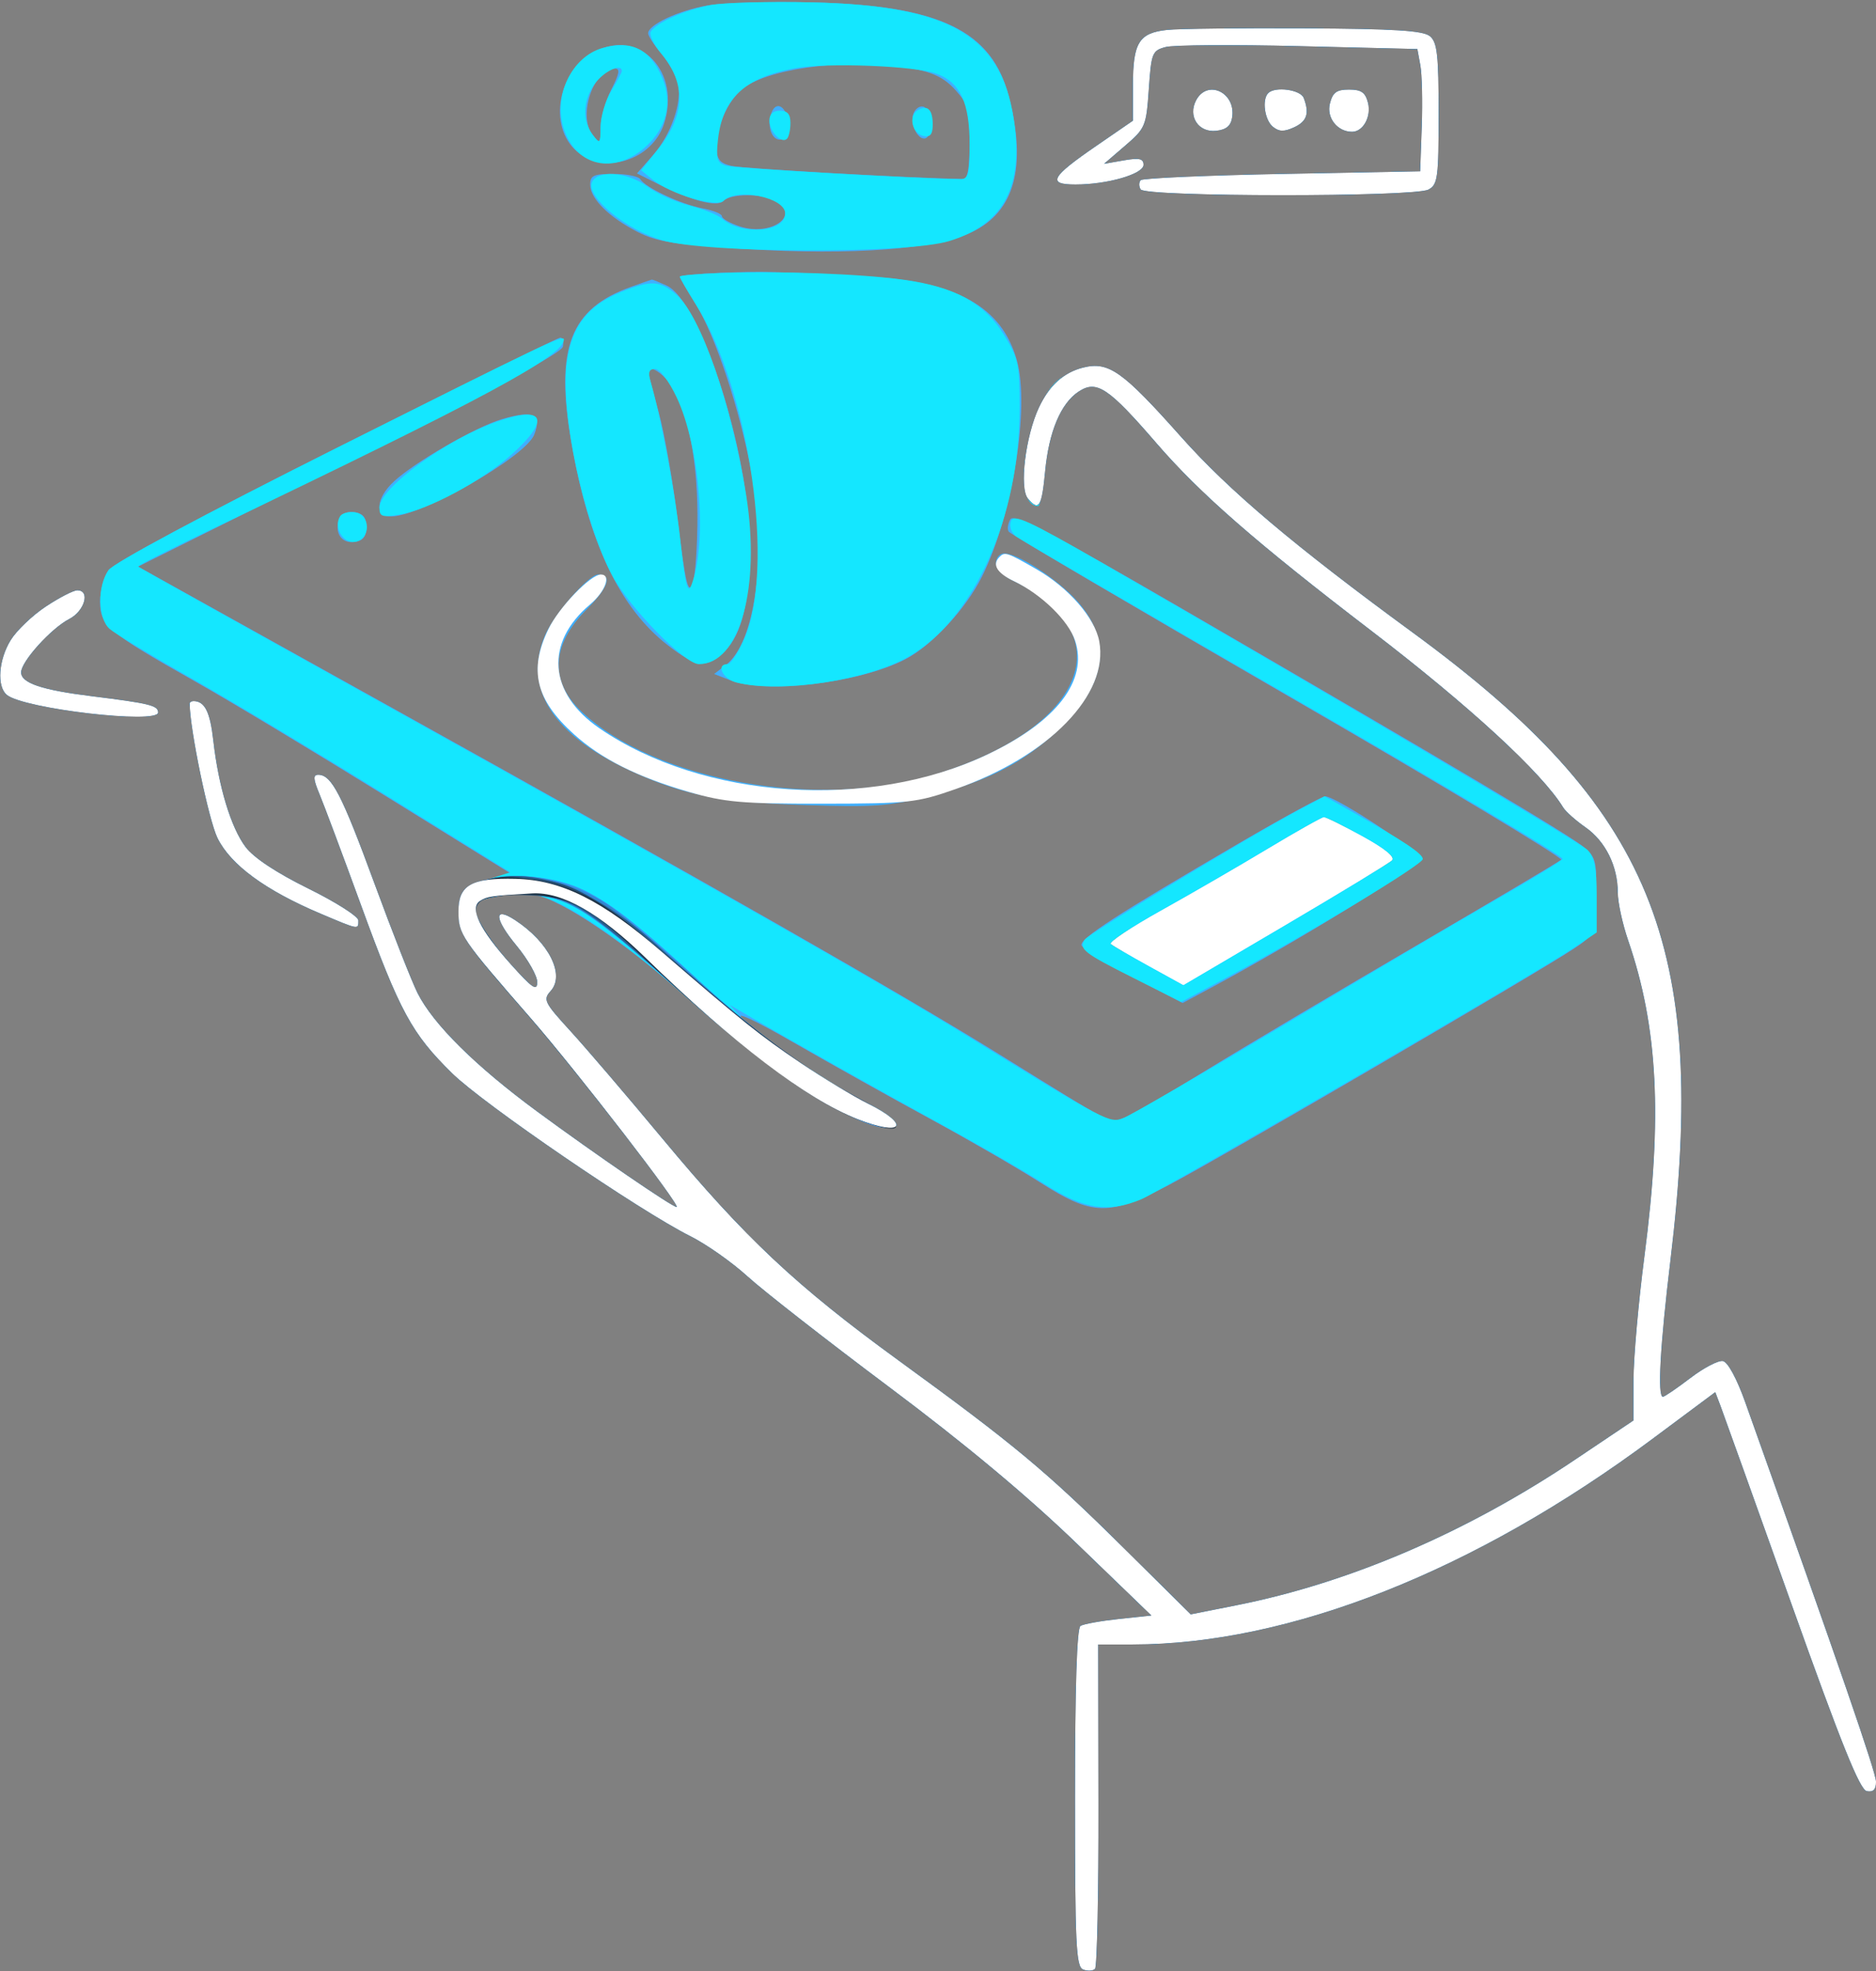 <?xml version="1.0" encoding="UTF-8"?> <svg xmlns="http://www.w3.org/2000/svg" width="356" height="374" viewBox="0 0 356 374" fill="none"><rect x="0" y="0" width="356" height="374" fill="#808080" stroke="none"/><path fill-rule="evenodd" clip-rule="evenodd" d="M134.143 1.06C128.681 2.033 123.001 4.716 123.001 6.321C123.001 6.811 124.126 8.548 125.501 10.183C126.876 11.817 128.285 14.285 128.632 15.668C129.535 19.262 127.403 25.473 123.897 29.466L120.883 32.899L124.692 34.814C131.212 38.093 136.045 39.356 137.293 38.108C138.689 36.712 144.513 36.669 147.067 38.035C152.137 40.749 146.406 44.949 140.357 42.952C138.511 42.343 137.001 41.48 137.001 41.034C137.001 40.588 135.334 39.91 133.298 39.528C129.235 38.766 122.499 35.615 121.51 34.014C121.165 33.456 118.885 33 116.442 33C112.635 33 112.001 33.292 112.001 35.045C112.001 37.682 115.591 41.24 121.073 44.037C124.689 45.881 128.141 46.418 141.741 47.251C161.86 48.482 177.747 47.27 184.53 43.986C192.536 40.11 194.84 31.653 191.486 18.46C188.26 5.773 178.368 1.02 154.001 0.446C146.026 0.258 137.09 0.535 134.143 1.06ZM221.501 5.679C216.14 6.246 215.001 8.079 215.001 16.138V22.894L208.015 27.697C199.41 33.613 198.664 35 204.09 35C210.137 35 217.001 33.017 217.001 31.27C217.001 30.096 216.201 29.917 213.251 30.431L209.501 31.084L213.501 27.646C217.354 24.333 217.519 23.939 218.001 16.921C218.474 10.023 218.645 9.597 221.203 8.917C222.689 8.522 234.043 8.446 246.435 8.749L268.967 9.299L269.538 12.4C269.852 14.105 269.973 19.325 269.805 24L269.501 32.5L243.332 33C228.94 33.275 216.857 33.808 216.482 34.183C216.107 34.559 216.097 35.347 216.46 35.933C217.349 37.373 268.381 37.402 271.067 35.965C272.831 35.021 273.001 33.755 273.001 21.587C273.001 10.403 272.734 8.023 271.349 6.872C270.07 5.809 264.719 5.473 247.599 5.378C235.445 5.311 223.701 5.446 221.501 5.679ZM113.001 9.727C105.866 13.341 103.911 23.946 109.495 28.748C114.716 33.24 123.731 30.379 125.997 23.512C129.239 13.688 121.463 5.44 113.001 9.727ZM173.115 12.995C177.072 13.726 179.231 14.792 181.251 17.011C183.7 19.701 184.001 20.796 184.001 27.016C184.001 31.951 183.634 33.992 182.751 33.973C171.497 33.728 140.763 31.978 138.724 31.467C136.537 30.918 136.001 30.208 136.001 27.859C136.001 23.508 138.478 18.389 141.562 16.368C147.289 12.616 162.348 11.006 173.115 12.995ZM116.021 16.96C114.91 19.138 113.987 22.401 113.969 24.21C113.939 27.373 113.878 27.423 112.398 25.5C109.624 21.896 112.668 13 116.676 13C117.72 13 117.565 13.933 116.021 16.96ZM227.001 19C225.364 22.058 227.429 25.201 230.818 24.81C232.741 24.588 233.594 23.847 233.828 22.195C234.489 17.53 229.13 15.022 227.001 19ZM240.668 17.667C239.453 18.881 239.976 22.735 241.531 24.025C242.7 24.995 243.642 25.029 245.531 24.168C248.012 23.038 248.52 21.516 247.394 18.582C246.791 17.01 241.979 16.356 240.668 17.667ZM252.373 19.656C251.699 22.34 253.788 25 256.57 25C258.668 25 260.25 22.129 259.594 19.513C259.098 17.537 258.33 17 256.001 17C253.629 17 252.906 17.529 252.373 19.656ZM146.417 21.358C145.508 23.726 146.37 26.5 148.015 26.5C148.99 26.5 149.501 25.497 149.501 23.583C149.501 20.422 147.367 18.883 146.417 21.358ZM173.342 21.553C172.623 23.428 174.179 26.652 175.61 26.25C176.976 25.867 176.668 20.722 175.252 20.25C174.564 20.021 173.705 20.607 173.342 21.553ZM136.751 51.765C132.489 51.941 129.001 52.275 129.001 52.507C129.001 52.74 130.335 55.034 131.965 57.604C135.661 63.432 140.398 77.672 142.575 89.5C145.532 105.561 143.377 121.855 137.723 126.184L135.524 127.868L138.513 129.034C145.339 131.698 163.059 129.595 171.781 125.087C176.864 122.461 183.275 115.548 186.352 109.375C192.162 97.724 195.459 77.279 192.965 68.371C190.111 58.179 181.568 53.4 164.501 52.449C147.966 51.528 144.548 51.444 136.751 51.765ZM119.76 54.423C108.191 58.552 105.324 66.009 108.424 83.901C111.723 102.937 117.585 115.292 126.683 122.38C132.128 126.623 134.229 126.863 137.477 123.615C140.862 120.23 142.314 113.955 142.249 103C142.146 85.62 132.943 57.117 126.486 54.175C125.067 53.529 123.816 53.02 123.704 53.044C123.592 53.068 121.818 53.689 119.76 54.423ZM63.836 85.014C38.457 97.748 21.551 106.804 20.586 108.182C19.714 109.427 19.001 112.122 19.001 114.172C19.001 118.703 20.484 119.942 37.25 129.412C43.711 133.062 59.765 142.718 72.924 150.87L96.849 165.692L92.175 167.096C87.769 168.42 87.483 168.719 87.186 172.326C86.8 177.023 87.418 177.994 99.921 192.311C109.269 203.015 129.436 229 128.396 229C127.572 229 113.044 219.052 101.972 210.907C90.256 202.288 82.228 194.348 79.241 188.427C78.152 186.267 74.448 176.85 71.011 167.5C64.834 150.696 62.92 147 60.397 147C59.382 147 59.434 147.791 60.637 150.671C61.48 152.69 65.018 162.146 68.499 171.684C75.904 191.979 78.111 196.055 85.792 203.613C91.701 209.429 121.334 229.69 131.001 234.524C134.026 236.037 138.905 239.467 141.843 242.148C144.781 244.828 156.879 254.277 168.727 263.146C183.143 273.938 194.937 283.774 204.385 292.885L218.501 306.5L212.296 307.163C208.884 307.528 205.621 308.117 205.046 308.472C204.354 308.9 204.001 319.93 204.001 341.09C204.001 368.985 204.198 373.138 205.544 373.655C206.393 373.981 207.405 373.927 207.794 373.536C208.183 373.145 208.477 359.14 208.449 342.413L208.396 312L214.949 311.994C244.725 311.967 279.888 298.059 313.583 272.981L325.501 264.112L326.501 266.742C327.051 268.188 333.126 285.146 340.001 304.425C349.431 330.87 352.931 339.56 354.251 339.812C355.468 340.045 356.001 339.507 356.001 338.049C356.001 336.297 349.28 316.795 331.172 266.01C329.577 261.537 327.873 258.401 326.943 258.224C326.085 258.061 323.3 259.519 320.753 261.464C318.205 263.409 315.869 265 315.561 265C314.493 265 315.024 255.415 317.001 239C324.212 179.142 313.593 153.318 268.068 120C245.289 103.33 233.157 93.055 223.679 82.409C211.704 68.957 208.189 67.282 201.3 71.741C195.155 75.719 191.542 96 196.979 96C197.382 96 197.986 93.064 198.321 89.476C199.027 81.913 201.294 76.509 204.696 74.28C208.116 72.04 210.325 73.509 219.508 84.135C227.739 93.659 238.368 102.935 260.181 119.63C278.803 133.883 292.613 146.593 296.636 153.184C297.112 153.963 299.014 155.657 300.864 156.949C304.66 159.6 307.001 164.315 307.001 169.311C307.001 171.168 307.892 175.276 308.981 178.441C314.623 194.842 315.501 211.908 312.061 238.319C310.928 247.02 309.994 257.595 309.985 261.819L309.969 269.5L298.793 277C278.279 290.766 256.103 300.296 234.677 304.551L225.96 306.282L213.23 293.683C198.468 279.072 192.459 274.067 170.572 258.152C151.04 243.949 141.397 234.894 125.685 216C119.053 208.025 111.212 198.861 108.262 195.637C103.267 190.179 103.007 189.651 104.497 188.004C107.259 184.953 104.15 178.765 97.749 174.571C93.63 171.871 93.778 174.266 98.049 179.435C100.223 182.066 101.982 185.181 101.958 186.359C101.922 188.112 101.021 187.504 96.981 183C92.14 177.604 89.188 172.48 90.287 171.38C91.472 170.195 98.529 169.156 101.44 169.737C106.839 170.816 118.89 178.99 130.857 189.691C143.22 200.747 155.742 209.637 162.771 212.351C171.366 215.67 172.842 213.463 164.751 209.392C157.84 205.914 143.793 196.474 140.84 193.323C139.333 191.714 142.945 193.384 151.001 198.018C157.876 201.974 169.351 208.384 176.501 212.264C183.651 216.144 193.003 221.549 197.284 224.276C207.428 230.739 210.327 230.791 222.001 224.72C230.884 220.1 291.558 184.702 298.501 180.09C302.492 177.438 302.502 177.417 302.796 170.18C303.06 163.675 302.854 162.719 300.796 160.899C298.286 158.679 275.134 144.925 225.024 115.882C198.969 100.781 192.384 97.352 191.72 98.538C191.265 99.351 191.127 100.395 191.413 100.857C191.699 101.32 215.569 115.361 244.457 132.06C273.345 148.758 296.647 162.734 296.241 163.117C295.834 163.5 283.492 170.816 268.814 179.374C254.137 187.932 236.191 198.582 228.934 203.041C221.678 207.5 214.626 211.572 213.264 212.09C210.502 213.14 212.174 213.995 189.392 199.884C171.062 188.531 135.059 167.991 74.788 134.5L26.198 107.5L66.35 87.5C93.777 73.838 106.603 66.945 106.824 65.75C107.002 64.787 106.777 64.025 106.324 64.054C105.871 64.084 86.752 73.516 63.836 85.014ZM126.425 71.916C130.008 75.876 132.316 85.827 132.358 97.5C132.379 103.55 131.943 109.559 131.389 110.853C130.576 112.749 130.049 110.5 128.675 99.277C127.737 91.615 126.077 82.125 124.985 78.186C123.894 74.248 123.001 70.795 123.001 70.513C123.001 69.377 124.791 70.111 126.425 71.916ZM95.223 79.536C90.243 81.014 78.728 87.66 74.751 91.352C71.316 94.54 71.054 98.01 74.251 97.976C80.06 97.915 99.776 86.634 101.38 82.454C102.872 78.567 101.185 77.768 95.223 79.536ZM64.39 98.43C63.394 101.025 64.789 103.169 67.247 102.82C68.899 102.585 69.501 101.833 69.501 100C69.501 98.167 68.899 97.415 67.247 97.18C65.894 96.988 64.751 97.488 64.39 98.43ZM189.001 106.815C189.001 107.881 190.354 109.275 192.28 110.193C213.242 120.189 206.033 138.113 177.501 146.937C155.509 153.739 124.353 148.204 110.366 135.011C104.237 129.231 104.592 122.356 111.369 115.58C115.451 111.497 116.273 109 113.534 109C111.7 109 105.08 116.567 103.404 120.578C99.197 130.646 104.912 139.539 120.001 146.404C129.809 150.866 136.685 152.202 152.571 152.731C165.708 153.169 168.721 152.961 176.071 151.106C187.094 148.325 193.772 144.976 200.433 138.889C209.947 130.193 211.3 121.658 204.38 113.997C200.646 109.865 193.181 105 190.573 105C189.708 105 189.001 105.817 189.001 106.815ZM8.712 115.068C6.164 116.756 3.162 119.621 2.04 121.436C-0.269 125.173 -0.633 130.229 1.292 131.826C4.475 134.469 30.001 137.44 30.001 135.169C30.001 133.849 28.334 133.441 17.439 132.092C7.895 130.91 4.001 129.597 4.001 127.56C4.001 125.51 9.68 119.217 13.149 117.423C16.065 115.916 17.164 112 14.672 112C13.942 112 11.26 113.381 8.712 115.068ZM36.001 133.507C36.001 138.202 39.605 155.611 41.279 159C43.789 164.082 50.367 168.907 60.817 173.328C68.169 176.438 68.001 176.408 68.001 174.63C68.001 173.877 63.733 171.157 58.517 168.585C52.443 165.591 48.161 162.757 46.606 160.705C43.833 157.043 41.462 149.23 40.476 140.5C39.861 135.058 38.866 133.058 36.751 133.015C36.338 133.007 36.001 133.228 36.001 133.507ZM235.105 159.994C211.869 173.548 204.867 178.088 205.25 179.352C205.442 179.983 209.833 182.704 215.009 185.397L224.42 190.294L229.819 187.397C245.943 178.747 269.501 164.248 269.501 162.975C269.501 161.635 253.772 151.244 251.501 151.084C250.951 151.046 243.573 155.055 235.105 159.994ZM258.854 158.94L265.206 162.808L248.354 172.746C239.085 178.211 230.037 183.527 228.248 184.559L224.994 186.435L217.365 182.66L209.735 178.885L225.118 170.112C233.579 165.287 242.751 159.922 245.501 158.189C248.251 156.456 250.951 155.045 251.501 155.054C252.051 155.063 255.36 156.812 258.854 158.94Z" fill="#40AFFF"></path><path d="M258.536 158.63C262.82 160.985 264.799 162.602 264.167 163.234C263.631 163.77 254.503 169.321 243.882 175.57L224.571 186.932L218.036 183.332C214.442 181.352 211.175 179.444 210.777 179.092C210.379 178.74 214.654 175.889 220.277 172.757C225.9 169.625 235.001 164.358 240.501 161.053C246.001 157.748 250.823 155.034 251.217 155.022C251.61 155.01 254.904 156.634 258.536 158.63Z" fill="white"></path><path fill-rule="evenodd" clip-rule="evenodd" d="M123.493 6.013C124.566 4.277 130.07 1.834 134.904 0.948C137.432 0.485 146.026 0.258 154.001 0.444C180.996 1.074 190.57 6.977 192.6 24.243C193.978 35.966 190.078 42.695 180.145 45.731C172.081 48.196 134.274 48.093 125.637 45.583C118.843 43.607 111.255 37.386 112.305 34.651C113.262 32.155 119.016 32.56 122.857 35.394C124.642 36.711 128.217 38.32 130.802 38.969C133.386 39.619 136.176 40.741 137.001 41.464C140.715 44.716 149.001 44.05 149.001 40.5C149.001 37.458 139.817 35.584 137.291 38.11C135.951 39.45 127.267 36.845 123.85 34.079L121.661 32.306L124.809 28.389C130.062 21.852 130.266 15.845 125.43 10.098C124.015 8.416 123.143 6.579 123.493 6.013ZM215.001 16.138C215.001 8.079 216.14 6.246 221.501 5.679C223.701 5.446 235.445 5.311 247.599 5.378C264.719 5.473 270.07 5.809 271.349 6.872C272.734 8.023 273.001 10.403 273.001 21.587C273.001 33.755 272.831 35.021 271.067 35.965C268.381 37.402 217.349 37.373 216.46 35.933C216.097 35.347 216.107 34.559 216.482 34.183C216.857 33.808 228.94 33.275 243.332 33L269.501 32.5L269.805 24C269.973 19.325 269.852 14.105 269.538 12.4L268.967 9.299L246.435 8.749C234.043 8.446 222.689 8.522 221.203 8.917C218.645 9.597 218.474 10.023 218.001 16.921C217.519 23.939 217.354 24.333 213.501 27.646L209.501 31.084L213.251 30.431C216.201 29.917 217.001 30.096 217.001 31.27C217.001 33.017 210.137 35 204.09 35C198.664 35 199.41 33.613 208.015 27.697L215.001 22.894V16.138ZM106.982 24.444C104.93 18.226 108.49 10.779 114.31 9.114C119.83 7.535 123.399 9.319 125.691 14.803C127.687 19.578 126.474 24.378 122.356 27.993C116.439 33.188 109.327 31.546 106.982 24.444ZM184.001 27.45C184.001 19.509 182.212 15.642 177.781 14.005C173.672 12.487 157.024 11.835 150.904 12.952C141.396 14.686 137.139 18.599 136.258 26.41C135.838 30.143 136.058 30.883 137.751 31.421C139.294 31.91 173.294 33.864 182.251 33.978C183.742 33.997 184.001 33.03 184.001 27.45ZM116.005 17.226C117.103 15.425 118.001 13.738 118.001 13.476C118.001 11.998 114.848 13.379 113.074 15.635C110.647 18.72 110.397 22.82 112.469 25.559C113.851 27.386 113.939 27.294 113.973 24C113.992 22.075 114.907 19.027 116.005 17.226ZM230.818 24.81C227.429 25.201 225.364 22.058 227.001 19C229.13 15.022 234.489 17.53 233.828 22.195C233.594 23.847 232.741 24.588 230.818 24.81ZM241.531 24.025C239.976 22.735 239.453 18.881 240.668 17.667C241.979 16.356 246.791 17.01 247.394 18.582C248.52 21.516 248.012 23.038 245.531 24.168C243.642 25.029 242.7 24.995 241.531 24.025ZM256.57 25C253.788 25 251.699 22.34 252.373 19.656C252.906 17.529 253.629 17 256.001 17C258.33 17 259.098 17.537 259.594 19.513C260.25 22.129 258.668 25 256.57 25ZM175.262 25.812C173.125 25.4 172.326 22.035 174.105 20.936C175.972 19.782 177.001 20.741 177.001 23.632C177.001 25.482 176.542 26.058 175.262 25.812ZM149.343 26.325C148.316 27.352 146.001 24.964 146.001 22.878C146.001 21.667 146.711 21 148.001 21C149.43 21 150.001 21.667 150.001 23.333C150.001 24.617 149.705 25.963 149.343 26.325ZM129.001 52.476C129.001 52.26 132.489 51.953 136.751 51.792C147.814 51.375 163.35 51.95 171.501 53.078C181.214 54.423 186.778 57.469 190.492 63.476C193.26 67.954 193.501 69.07 193.497 77.422C193.487 98.069 184.969 117.247 172.585 124.503C164.799 129.065 148.052 131.606 139.751 129.486C137.156 128.823 135.785 126 138.057 126C138.638 126 140.056 123.868 141.209 121.263C147.12 107.899 142.286 74.238 132.103 57.857C130.397 55.112 129.001 52.691 129.001 52.476ZM107.548 68.761C108.473 61.887 111.565 57.903 117.96 55.347C123.547 53.114 125.221 53.203 128.359 55.902C132.962 59.861 138.815 76.651 141.579 93.826C144.414 111.444 140.362 126 132.624 126C129.938 126 119.422 115.267 116.219 109.257C110.704 98.911 106.274 78.221 107.548 68.761ZM20.586 108.182C21.551 106.804 38.457 97.748 63.836 85.014C103.541 65.092 107.001 63.441 107.001 64.418C107.001 67.504 91.901 75.637 40.206 100.397C32.344 104.162 26.044 107.362 26.206 107.508C26.368 107.653 48.551 120.037 75.501 135.028C132.827 166.914 168.31 187.108 183.572 196.531C210.148 212.939 210.518 213.134 213.184 212.121C214.553 211.6 228.01 203.79 243.087 194.765C258.165 185.739 276.257 175.053 283.291 171.017C290.326 166.981 296.282 163.354 296.528 162.957C296.773 162.56 273.89 148.906 245.676 132.615C217.462 116.325 193.664 102.434 192.791 101.748C191.859 101.014 191.472 99.817 191.853 98.844C192.394 97.46 195.214 98.753 209.001 106.706C253.236 132.226 299.67 159.683 301.244 161.25C302.584 162.584 303.001 164.651 303.001 169.952V176.904L298.751 179.792C292.181 184.257 220.557 225.87 216.586 227.529C210.282 230.163 205.74 229.459 198.261 224.688C194.543 222.317 185.876 217.303 179.001 213.547C167.578 207.307 150.761 197.832 142.001 192.7L138.501 190.65L140.84 193.234C143.708 196.403 157.617 205.802 164.751 209.392C172.842 213.463 171.366 215.67 162.771 212.351C155.679 209.613 143.196 200.713 130.216 189.14C117.752 178.027 106.994 170.762 101.44 169.707C98.515 169.151 91.457 170.211 90.287 171.38C89.188 172.48 92.14 177.604 96.981 183C101.021 187.504 101.922 188.112 101.958 186.359C101.982 185.181 100.223 182.066 98.049 179.435C93.778 174.266 93.63 171.871 97.749 174.571C104.15 178.765 107.259 184.953 104.497 188.004C103.007 189.651 103.267 190.179 108.262 195.637C111.212 198.861 119.053 208.025 125.685 216C141.397 234.894 151.04 243.949 170.572 258.152C192.459 274.067 198.468 279.072 213.23 293.683L225.96 306.282L234.677 304.551C256.103 300.296 278.279 290.766 298.793 277L309.969 269.5L309.985 261.819C309.994 257.595 310.928 247.02 312.061 238.319C315.501 211.908 314.623 194.842 308.981 178.441C307.892 175.276 307.001 171.168 307.001 169.311C307.001 164.315 304.66 159.6 300.864 156.949C299.014 155.657 297.112 153.963 296.636 153.184C292.613 146.593 278.803 133.883 260.181 119.63C238.368 102.935 227.739 93.659 219.508 84.135C210.325 73.509 208.116 72.04 204.696 74.28C201.294 76.509 199.027 81.913 198.321 89.476C197.986 93.064 197.382 96 196.979 96C191.542 96 195.155 75.719 201.3 71.741C208.189 67.282 211.704 68.957 223.679 82.409C233.157 93.055 245.289 103.33 268.068 120C313.593 153.318 324.212 179.142 317.001 239C315.024 255.415 314.493 265 315.561 265C315.869 265 318.205 263.409 320.753 261.464C323.3 259.519 326.085 258.061 326.943 258.224C327.873 258.401 329.577 261.537 331.172 266.01C349.28 316.795 356.001 336.297 356.001 338.049C356.001 339.507 355.468 340.045 354.251 339.812C352.931 339.56 349.431 330.87 340.001 304.425C333.126 285.146 327.051 268.188 326.501 266.742L325.501 264.112L313.583 272.981C279.888 298.059 244.725 311.967 214.949 311.994L208.396 312L208.449 342.413C208.477 359.14 208.183 373.145 207.794 373.536C207.405 373.927 206.393 373.981 205.544 373.655C204.198 373.138 204.001 368.985 204.001 341.09C204.001 319.93 204.354 308.9 205.046 308.472C205.621 308.117 208.884 307.528 212.296 307.163L218.501 306.5L204.385 292.885C194.937 283.774 183.143 273.938 168.727 263.146C156.879 254.277 144.781 244.828 141.843 242.148C138.905 239.467 134.026 236.037 131.001 234.524C121.334 229.69 91.701 209.429 85.792 203.613C78.111 196.055 75.904 191.979 68.499 171.684C65.018 162.146 61.48 152.69 60.637 150.671C59.434 147.791 59.382 147 60.397 147C62.92 147 64.834 150.696 71.011 167.5C74.448 176.85 78.152 186.267 79.241 188.427C82.228 194.348 90.256 202.288 101.972 210.907C113.044 219.052 127.572 229 128.396 229C129.436 229 109.269 203.015 99.921 192.311C87.418 177.994 86.8 177.023 87.186 172.326C87.481 168.738 87.791 168.407 92.162 167L96.823 165.5L73.162 150.833C60.149 142.767 43.434 132.729 36.019 128.528C28.604 124.327 21.741 120.17 20.769 119.29C18.542 117.275 18.443 111.242 20.586 108.182ZM131.23 110.938C134.25 102.864 132.804 84.686 128.401 75.379C126.941 72.295 125.197 70 124.312 70C123.184 70 122.944 70.606 123.42 72.25C125.502 79.426 128.04 92.918 129.1 102.438C130.057 111.034 130.513 112.854 131.23 110.938ZM72.001 96.318C72.001 92.631 84.624 83.392 94.334 79.973C103.303 76.814 104.531 79.54 97.135 86.19C91.524 91.234 81.199 96.77 75.751 97.653C72.495 98.182 72.001 98.006 72.001 96.318ZM67.337 102.808C65.06 103.133 63.257 100.013 64.531 97.952C64.893 97.365 66.16 97.024 67.345 97.193C70.398 97.628 70.391 102.373 67.337 102.808ZM2.04 121.436C3.162 119.621 6.164 116.756 8.712 115.068C11.26 113.381 13.942 112 14.672 112C17.164 112 16.065 115.916 13.149 117.423C9.68 119.217 4.001 125.51 4.001 127.56C4.001 129.597 7.895 130.91 17.439 132.092C28.334 133.441 30.001 133.849 30.001 135.169C30.001 137.44 4.475 134.469 1.292 131.826C-0.633 130.229 -0.269 125.173 2.04 121.436ZM41.279 159C39.605 155.611 36.001 138.202 36.001 133.507C36.001 133.228 36.338 133.007 36.751 133.015C38.866 133.058 39.861 135.058 40.476 140.5C41.462 149.23 43.833 157.043 46.606 160.705C48.161 162.757 52.443 165.591 58.517 168.585C63.733 171.157 68.001 173.877 68.001 174.63C68.001 175.167 68.016 175.544 67.835 175.724C67.417 176.14 65.949 175.499 60.817 173.328C50.367 168.907 43.789 164.082 41.279 159ZM205.821 178.291C206.511 177.174 237.2 158.576 246.434 153.679L251.367 151.063L256.934 154.213C266.396 159.568 270.001 161.987 270.001 162.981C270.001 164.01 248.279 177.156 233.327 185.176L224.154 190.097L215.154 185.577C205.653 180.805 204.718 180.075 205.821 178.291ZM264.167 163.234C264.799 162.602 262.82 160.985 258.536 158.63C254.904 156.634 251.61 155.01 251.217 155.022C250.823 155.034 246.001 157.748 240.501 161.053C235.001 164.358 225.9 169.625 220.277 172.757C214.654 175.889 210.379 178.74 210.777 179.092C211.175 179.444 214.442 181.352 218.036 183.332L224.571 186.932L243.882 175.57C254.503 169.321 263.631 163.77 264.167 163.234Z" fill="#14E7FF"></path><path d="M189.668 105.667C188.216 107.118 189.158 108.704 192.385 110.243C197.609 112.735 202.761 117.742 204.017 121.55C206.505 129.086 200.539 136.865 187.501 143.087C165.011 153.819 133.422 151.706 113.72 138.151C104.065 131.508 103.349 121.934 111.965 114.684C114.877 112.233 116.055 109 114.036 109C112.062 109 106.068 115.23 104.069 119.36C100.301 127.144 101.659 132.748 108.9 139.29C114.082 143.971 120.913 147.403 130.692 150.237C137.499 152.21 140.746 152.497 156.001 152.477C172.488 152.456 173.954 152.295 181.329 149.708C199.093 143.476 210.49 131.752 208.597 121.659C207.762 117.208 202.756 111.474 196.645 107.969C191.108 104.793 190.682 104.653 189.668 105.667Z" fill="white"></path><path fill-rule="evenodd" clip-rule="evenodd" d="M221.501 5.679C216.14 6.247 215.001 8.079 215.001 16.139V22.895L208.015 27.698C199.41 33.614 198.664 35.001 204.09 35.001C210.137 35.001 217.001 33.017 217.001 31.27C217.001 30.096 216.201 29.918 213.251 30.431L209.501 31.084L213.501 27.646C217.354 24.334 217.519 23.939 218.001 16.922C218.474 10.024 218.645 9.598 221.203 8.918C222.689 8.523 234.043 8.447 246.435 8.749L268.967 9.3L269.538 12.4C269.852 14.105 269.973 19.326 269.805 24L269.501 32.501L243.332 33.001C228.94 33.276 216.857 33.809 216.482 34.184C216.107 34.559 216.097 35.347 216.46 35.934C217.349 37.373 268.381 37.403 271.067 35.965C272.831 35.022 273.001 33.755 273.001 21.587C273.001 10.403 272.734 8.024 271.349 6.872C270.07 5.809 264.719 5.473 247.599 5.378C235.445 5.311 223.701 5.447 221.501 5.679ZM227.001 19C225.364 22.058 227.429 25.201 230.818 24.811C232.741 24.588 233.594 23.848 233.828 22.195C234.489 17.53 229.13 15.023 227.001 19ZM240.668 17.668C239.453 18.881 239.976 22.735 241.531 24.026C242.7 24.995 243.642 25.029 245.531 24.169C248.012 23.038 248.52 21.517 247.394 18.582C246.791 17.011 241.979 16.357 240.668 17.668ZM252.373 19.657C251.699 22.34 253.788 25 256.57 25C258.668 25 260.25 22.13 259.594 19.514C259.098 17.538 258.33 17 256.001 17C253.629 17 252.906 17.529 252.373 19.657ZM205.543 69.742C201.877 70.651 199.103 73.159 197.145 77.334C194.615 82.728 193.412 92.587 195.045 94.553C197.127 97.061 197.695 96.18 198.321 89.477C199.027 81.913 201.294 76.51 204.696 74.281C208.116 72.04 210.325 73.51 219.508 84.135C227.739 93.659 238.368 102.936 260.181 119.631C278.803 133.884 292.613 146.594 296.636 153.185C297.112 153.964 299.014 155.658 300.864 156.95C304.66 159.601 307.001 164.316 307.001 169.312C307.001 171.169 307.892 175.276 308.981 178.441C314.623 194.842 315.501 211.909 312.061 238.32C310.928 247.021 309.994 257.595 309.985 261.819L309.969 269.5L298.793 277C278.279 290.766 256.103 300.296 234.677 304.551L225.96 306.283L213.23 293.684C198.468 279.073 192.459 274.068 170.572 258.153C151.04 243.95 141.397 234.895 125.685 216.001C119.053 208.026 111.212 198.861 108.262 195.637C103.267 190.179 103.007 189.652 104.497 188.005C107.259 184.954 104.15 178.766 97.749 174.572C93.63 171.872 93.778 174.267 98.049 179.436C100.223 182.067 101.982 185.181 101.958 186.359C101.922 188.112 101.021 187.505 96.981 183.001C92.14 177.605 89.188 172.481 90.287 171.381C91.485 170.184 98.409 169.191 101.86 169.723C108.865 170.801 112.554 173.345 130.972 189.803C146.821 203.965 162.395 214.001 168.521 214.001C171.693 214.001 169.696 212.009 162.751 208.247C152.314 202.594 143.765 196.336 133.496 186.833C121.591 175.816 116.416 171.702 111.073 169.01C105.514 166.208 96.812 165.387 91.501 167.163C87.866 168.379 87.472 168.85 87.186 172.327C86.8 177.024 87.418 177.995 99.921 192.312C109.269 203.016 129.436 229.001 128.396 229.001C127.572 229.001 113.044 219.053 101.972 210.908C90.256 202.289 82.228 194.349 79.241 188.428C78.152 186.268 74.448 176.851 71.011 167.501C64.834 150.697 62.92 147.001 60.397 147.001C59.382 147.001 59.434 147.792 60.637 150.672C61.48 152.691 65.018 162.147 68.499 171.685C75.904 191.98 78.111 196.056 85.792 203.614C91.701 209.43 121.334 229.691 131.001 234.525C134.026 236.038 138.905 239.467 141.843 242.148C144.781 244.828 156.879 254.277 168.727 263.146C183.143 273.938 194.937 283.774 204.385 292.885L218.501 306.5L212.296 307.163C208.884 307.528 205.621 308.117 205.046 308.472C204.354 308.9 204.001 319.93 204.001 341.09C204.001 368.985 204.198 373.138 205.544 373.655C206.393 373.981 207.405 373.927 207.794 373.536C208.183 373.145 208.477 359.14 208.449 342.413L208.396 312L214.949 311.994C244.725 311.967 279.888 298.059 313.583 272.981L325.501 264.112L326.501 266.742C327.051 268.188 333.126 285.146 340.001 304.425C349.431 330.87 352.931 339.56 354.251 339.812C355.468 340.045 356.001 339.507 356.001 338.049C356.001 336.297 349.28 316.795 331.172 266.01C329.577 261.537 327.873 258.402 326.943 258.225C326.085 258.062 323.3 259.519 320.753 261.464C318.205 263.409 315.869 265 315.561 265C314.493 265 315.024 255.416 317.001 239.001C324.212 179.143 313.593 153.319 268.068 120.001C245.594 103.553 233.193 93.081 224.137 82.901C212.998 70.382 210.392 68.537 205.543 69.742ZM8.712 115.069C6.164 116.757 3.162 119.622 2.04 121.437C-0.269 125.174 -0.633 130.23 1.292 131.827C4.475 134.47 30.001 137.441 30.001 135.17C30.001 133.85 28.334 133.441 17.439 132.092C7.895 130.91 4.001 129.598 4.001 127.561C4.001 125.511 9.68 119.218 13.149 117.424C16.065 115.917 17.164 112.001 14.672 112.001C13.942 112.001 11.26 113.382 8.712 115.069ZM36.001 133.508C36.001 138.203 39.605 155.612 41.279 159.001C43.789 164.083 50.367 168.908 60.817 173.329C68.169 176.439 68.001 176.409 68.001 174.631C68.001 173.878 63.733 171.158 58.517 168.586C52.443 165.592 48.161 162.758 46.606 160.706C43.833 157.044 41.462 149.231 40.476 140.501C39.861 135.059 38.866 133.059 36.751 133.016C36.338 133.008 36.001 133.229 36.001 133.508Z" fill="#3698F0"></path><path fill-rule="evenodd" clip-rule="evenodd" d="M221.501 5.679C216.14 6.247 215.001 8.079 215.001 16.139V22.895L208.015 27.698C199.41 33.614 198.664 35.001 204.09 35.001C210.137 35.001 217.001 33.017 217.001 31.27C217.001 30.096 216.201 29.918 213.251 30.431L209.501 31.084L213.501 27.646C217.354 24.334 217.519 23.939 218.001 16.922C218.474 10.024 218.645 9.598 221.203 8.918C222.689 8.523 234.043 8.447 246.435 8.749L268.967 9.3L269.538 12.4C269.852 14.105 269.973 19.326 269.805 24L269.501 32.501L243.332 33.001C228.94 33.276 216.857 33.809 216.482 34.184C216.107 34.559 216.097 35.347 216.46 35.934C217.349 37.373 268.381 37.403 271.067 35.965C272.831 35.022 273.001 33.755 273.001 21.587C273.001 10.403 272.734 8.024 271.349 6.872C270.07 5.809 264.719 5.473 247.599 5.378C235.445 5.311 223.701 5.447 221.501 5.679ZM227.001 19C225.364 22.058 227.429 25.201 230.818 24.811C232.741 24.588 233.594 23.848 233.828 22.195C234.489 17.53 229.13 15.023 227.001 19ZM240.668 17.668C239.453 18.881 239.976 22.735 241.531 24.026C242.7 24.995 243.642 25.029 245.531 24.169C248.012 23.038 248.52 21.517 247.394 18.582C246.791 17.011 241.979 16.357 240.668 17.668ZM252.373 19.657C251.699 22.34 253.788 25 256.57 25C258.668 25 260.25 22.13 259.594 19.514C259.098 17.538 258.33 17 256.001 17C253.629 17 252.906 17.529 252.373 19.657ZM205.543 69.742C201.877 70.651 199.103 73.159 197.145 77.334C194.615 82.728 193.412 92.587 195.045 94.553C197.127 97.061 197.695 96.18 198.321 89.477C199.027 81.913 201.294 76.51 204.696 74.281C208.116 72.04 210.325 73.51 219.508 84.135C227.739 93.659 238.368 102.936 260.181 119.631C278.803 133.884 292.613 146.594 296.636 153.185C297.112 153.964 299.014 155.658 300.864 156.95C304.66 159.601 307.001 164.316 307.001 169.312C307.001 171.169 307.892 175.276 308.981 178.441C314.623 194.842 315.501 211.909 312.061 238.32C310.928 247.021 309.994 257.595 309.985 261.819L309.969 269.5L298.793 277C278.279 290.766 256.103 300.296 234.677 304.551L225.96 306.283L213.23 293.684C198.468 279.073 192.459 274.068 170.572 258.153C151.04 243.95 141.397 234.895 125.685 216.001C119.053 208.026 111.212 198.861 108.262 195.637C103.267 190.179 103.007 189.652 104.497 188.005C107.259 184.954 104.15 178.766 97.749 174.572C93.63 171.872 93.778 174.267 98.049 179.436C100.223 182.067 101.982 185.181 101.958 186.359C101.922 188.112 101.021 187.505 96.981 183.001C92.14 177.605 89.188 172.481 90.287 171.381C91.728 169.941 98.824 169.209 103.237 170.046C109.343 171.204 113.316 173.99 129.501 188.464C143.106 200.631 155.545 209.563 162.771 212.352C171.673 215.789 172.751 213.425 164.251 209.109C154.835 204.329 144.741 196.979 132.42 185.928C126.03 180.197 118.718 174.027 116.17 172.215C110.14 167.928 102.085 165.594 95.863 166.331C88.627 167.188 87.001 168.392 87.001 172.9C87.001 177.267 87.525 178.045 100.564 193.001C109.38 203.113 129.395 229.001 128.396 229.001C127.572 229.001 113.044 219.053 101.972 210.908C90.256 202.289 82.228 194.349 79.241 188.428C78.152 186.268 74.448 176.851 71.011 167.501C64.834 150.697 62.92 147.001 60.397 147.001C59.382 147.001 59.434 147.792 60.637 150.672C61.48 152.691 65.018 162.147 68.499 171.685C75.904 191.98 78.111 196.056 85.792 203.614C91.701 209.43 121.334 229.691 131.001 234.525C134.026 236.038 138.905 239.467 141.843 242.148C144.781 244.828 156.879 254.277 168.727 263.146C183.143 273.938 194.937 283.774 204.385 292.885L218.501 306.5L212.296 307.163C208.884 307.528 205.621 308.117 205.046 308.472C204.354 308.9 204.001 319.93 204.001 341.09C204.001 368.985 204.198 373.138 205.544 373.655C206.393 373.981 207.405 373.927 207.794 373.536C208.183 373.145 208.477 359.14 208.449 342.413L208.396 312L214.949 311.994C244.725 311.967 279.888 298.059 313.583 272.981L325.501 264.112L326.501 266.742C327.051 268.188 333.126 285.146 340.001 304.425C349.431 330.87 352.931 339.56 354.251 339.812C355.468 340.045 356.001 339.507 356.001 338.049C356.001 336.297 349.28 316.795 331.172 266.01C329.577 261.537 327.873 258.402 326.943 258.225C326.085 258.062 323.3 259.519 320.753 261.464C318.205 263.409 315.869 265 315.561 265C314.493 265 315.024 255.416 317.001 239.001C324.212 179.143 313.593 153.319 268.068 120.001C245.594 103.553 233.193 93.081 224.137 82.901C212.998 70.382 210.392 68.537 205.543 69.742ZM8.712 115.069C6.164 116.757 3.162 119.622 2.04 121.437C-0.269 125.174 -0.633 130.23 1.292 131.827C4.475 134.47 30.001 137.441 30.001 135.17C30.001 133.85 28.334 133.441 17.439 132.092C7.895 130.91 4.001 129.598 4.001 127.561C4.001 125.511 9.68 119.218 13.149 117.424C16.065 115.917 17.164 112.001 14.672 112.001C13.942 112.001 11.26 113.382 8.712 115.069ZM36.001 133.508C36.001 138.203 39.605 155.612 41.279 159.001C43.789 164.083 50.367 168.908 60.817 173.329C68.169 176.439 68.001 176.409 68.001 174.631C68.001 173.878 63.733 171.158 58.517 168.586C52.443 165.592 48.161 162.758 46.606 160.706C43.833 157.044 41.462 149.231 40.476 140.501C39.861 135.059 38.866 133.059 36.751 133.016C36.338 133.008 36.001 133.229 36.001 133.508Z" fill="#3287D3"></path><path fill-rule="evenodd" clip-rule="evenodd" d="M221.501 5.679C216.14 6.247 215.001 8.079 215.001 16.139V22.895L208.015 27.698C199.41 33.614 198.664 35.001 204.09 35.001C210.137 35.001 217.001 33.017 217.001 31.27C217.001 30.096 216.201 29.918 213.251 30.431L209.501 31.084L213.501 27.646C217.354 24.334 217.519 23.939 218.001 16.922C218.474 10.024 218.645 9.598 221.203 8.918C222.689 8.523 234.043 8.447 246.435 8.749L268.967 9.3L269.538 12.4C269.852 14.105 269.973 19.326 269.805 24L269.501 32.501L243.332 33.001C228.94 33.276 216.857 33.809 216.482 34.184C216.107 34.559 216.097 35.347 216.46 35.934C217.349 37.373 268.381 37.403 271.067 35.965C272.831 35.022 273.001 33.755 273.001 21.587C273.001 10.403 272.734 8.024 271.349 6.872C270.07 5.809 264.719 5.473 247.599 5.378C235.445 5.311 223.701 5.447 221.501 5.679ZM227.001 19C225.364 22.058 227.429 25.201 230.818 24.811C232.741 24.588 233.594 23.848 233.828 22.195C234.489 17.53 229.13 15.023 227.001 19ZM240.668 17.668C239.453 18.881 239.976 22.735 241.531 24.026C242.7 24.995 243.642 25.029 245.531 24.169C248.012 23.038 248.52 21.517 247.394 18.582C246.791 17.011 241.979 16.357 240.668 17.668ZM252.373 19.657C251.699 22.34 253.788 25 256.57 25C258.668 25 260.25 22.13 259.594 19.514C259.098 17.538 258.33 17 256.001 17C253.629 17 252.906 17.529 252.373 19.657ZM205.543 69.742C201.877 70.651 199.103 73.159 197.145 77.334C194.615 82.728 193.412 92.587 195.045 94.553C197.127 97.061 197.695 96.18 198.321 89.477C199.027 81.913 201.294 76.51 204.696 74.281C208.116 72.04 210.325 73.51 219.508 84.135C227.739 93.659 238.368 102.936 260.181 119.631C278.803 133.884 292.613 146.594 296.636 153.185C297.112 153.964 299.014 155.658 300.864 156.95C304.66 159.601 307.001 164.316 307.001 169.312C307.001 171.169 307.892 175.276 308.981 178.441C314.623 194.842 315.501 211.909 312.061 238.32C310.928 247.021 309.994 257.595 309.985 261.819L309.969 269.5L298.793 277C278.279 290.766 256.103 300.296 234.677 304.551L225.96 306.283L213.23 293.684C198.468 279.073 192.459 274.068 170.572 258.153C151.04 243.95 141.397 234.895 125.685 216.001C119.053 208.026 111.212 198.861 108.262 195.637C103.267 190.179 103.007 189.652 104.497 188.005C107.259 184.954 104.15 178.766 97.749 174.572C93.63 171.872 93.778 174.267 98.049 179.436C100.223 182.067 101.982 185.181 101.958 186.359C101.922 188.112 101.021 187.505 96.981 183.001C92.14 177.605 89.188 172.481 90.287 171.381C91.646 170.022 98.655 169.224 103.086 169.924C109.259 170.9 112.469 173.136 129.001 187.974C143.027 200.562 155.436 209.52 162.771 212.352C171.364 215.67 172.846 213.461 164.751 209.402C153.688 203.856 142.069 195.136 124.819 179.434C112.764 168.461 100.816 164.063 91.501 167.168C87.865 168.38 87.472 168.849 87.186 172.327C86.8 177.024 87.418 177.995 99.921 192.312C109.269 203.016 129.436 229.001 128.396 229.001C127.572 229.001 113.044 219.053 101.972 210.908C90.256 202.289 82.228 194.349 79.241 188.428C78.152 186.268 74.448 176.851 71.011 167.501C64.834 150.697 62.92 147.001 60.397 147.001C59.382 147.001 59.434 147.792 60.637 150.672C61.48 152.691 65.018 162.147 68.499 171.685C75.904 191.98 78.111 196.056 85.792 203.614C91.701 209.43 121.334 229.691 131.001 234.525C134.026 236.038 138.905 239.467 141.843 242.148C144.781 244.828 156.879 254.277 168.727 263.146C183.143 273.938 194.937 283.774 204.385 292.885L218.501 306.5L212.296 307.163C208.884 307.528 205.621 308.117 205.046 308.472C204.354 308.9 204.001 319.93 204.001 341.09C204.001 368.985 204.198 373.138 205.544 373.655C206.393 373.981 207.405 373.927 207.794 373.536C208.183 373.145 208.477 359.14 208.449 342.413L208.396 312L214.949 311.994C244.725 311.967 279.888 298.059 313.583 272.981L325.501 264.112L326.501 266.742C327.051 268.188 333.126 285.146 340.001 304.425C349.431 330.87 352.931 339.56 354.251 339.812C355.468 340.045 356.001 339.507 356.001 338.049C356.001 336.297 349.28 316.795 331.172 266.01C329.577 261.537 327.873 258.402 326.943 258.225C326.085 258.062 323.3 259.519 320.753 261.464C318.205 263.409 315.869 265 315.561 265C314.493 265 315.024 255.416 317.001 239.001C324.212 179.143 313.593 153.319 268.068 120.001C245.594 103.553 233.193 93.081 224.137 82.901C212.998 70.382 210.392 68.537 205.543 69.742ZM8.712 115.069C6.164 116.757 3.162 119.622 2.04 121.437C-0.269 125.174 -0.633 130.23 1.292 131.827C4.475 134.47 30.001 137.441 30.001 135.17C30.001 133.85 28.334 133.441 17.439 132.092C7.895 130.91 4.001 129.598 4.001 127.561C4.001 125.511 9.68 119.218 13.149 117.424C16.065 115.917 17.164 112.001 14.672 112.001C13.942 112.001 11.26 113.382 8.712 115.069ZM36.001 133.508C36.001 138.203 39.605 155.612 41.279 159.001C43.789 164.083 50.367 168.908 60.817 173.329C68.169 176.439 68.001 176.409 68.001 174.631C68.001 173.878 63.733 171.158 58.517 168.586C52.443 165.592 48.161 162.758 46.606 160.706C43.833 157.044 41.462 149.231 40.476 140.501C39.861 135.059 38.866 133.059 36.751 133.016C36.338 133.008 36.001 133.229 36.001 133.508Z" fill="#295D8C"></path><path fill-rule="evenodd" clip-rule="evenodd" d="M221.501 5.679C216.14 6.247 215.001 8.079 215.001 16.139V22.895L208.015 27.698C199.41 33.614 198.664 35.001 204.09 35.001C210.137 35.001 217.001 33.017 217.001 31.27C217.001 30.096 216.201 29.918 213.251 30.431L209.501 31.084L213.501 27.646C217.354 24.334 217.519 23.939 218.001 16.922C218.474 10.024 218.645 9.598 221.203 8.918C222.689 8.523 234.043 8.447 246.435 8.749L268.967 9.3L269.538 12.4C269.852 14.105 269.973 19.326 269.805 24L269.501 32.501L243.332 33.001C228.94 33.276 216.857 33.809 216.482 34.184C216.107 34.559 216.097 35.347 216.46 35.934C217.349 37.373 268.381 37.403 271.067 35.965C272.831 35.022 273.001 33.755 273.001 21.587C273.001 10.403 272.734 8.024 271.349 6.872C270.07 5.809 264.719 5.473 247.599 5.378C235.445 5.311 223.701 5.447 221.501 5.679ZM227.001 19C225.364 22.058 227.429 25.201 230.818 24.811C232.741 24.588 233.594 23.848 233.828 22.195C234.489 17.53 229.13 15.023 227.001 19ZM240.668 17.668C239.453 18.881 239.976 22.735 241.531 24.026C242.7 24.995 243.642 25.029 245.531 24.169C248.012 23.038 248.52 21.517 247.394 18.582C246.791 17.011 241.979 16.357 240.668 17.668ZM252.373 19.657C251.699 22.34 253.788 25 256.57 25C258.668 25 260.25 22.13 259.594 19.514C259.098 17.538 258.33 17 256.001 17C253.629 17 252.906 17.529 252.373 19.657ZM205.543 69.742C201.877 70.651 199.103 73.159 197.145 77.334C194.615 82.728 193.412 92.587 195.045 94.553C197.127 97.061 197.695 96.18 198.321 89.477C199.027 81.913 201.294 76.51 204.696 74.281C208.116 72.04 210.325 73.51 219.508 84.135C227.739 93.659 238.368 102.936 260.181 119.631C278.803 133.884 292.613 146.594 296.636 153.185C297.112 153.964 299.014 155.658 300.864 156.95C304.66 159.601 307.001 164.316 307.001 169.312C307.001 171.169 307.892 175.276 308.981 178.441C314.623 194.842 315.501 211.909 312.061 238.32C310.928 247.021 309.994 257.595 309.985 261.819L309.969 269.5L298.793 277C278.279 290.766 256.103 300.296 234.677 304.551L225.96 306.283L213.23 293.684C198.468 279.073 192.459 274.068 170.572 258.153C151.04 243.95 141.397 234.895 125.685 216.001C119.053 208.026 111.212 198.861 108.262 195.637C103.267 190.179 103.007 189.652 104.497 188.005C107.259 184.954 104.15 178.766 97.749 174.572C93.63 171.872 93.778 174.267 98.049 179.436C100.223 182.067 101.982 185.181 101.958 186.359C101.922 188.112 101.021 187.505 96.981 183.001C86.938 171.806 87.987 169.076 102.001 169.939C108.125 170.316 112.533 172.772 120.634 180.322C140.874 199.184 153.477 208.764 162.771 212.352C171.364 215.67 172.846 213.461 164.751 209.402C156.849 205.441 145.53 197.504 135.739 189.058C112.237 168.788 108.898 166.793 98.221 166.642C89.429 166.517 87.001 167.871 87.001 172.9C87.001 177.267 87.525 178.045 100.564 193.001C109.38 203.113 129.395 229.001 128.396 229.001C127.572 229.001 113.044 219.053 101.972 210.908C90.256 202.289 82.228 194.349 79.241 188.428C78.152 186.268 74.448 176.851 71.011 167.501C64.834 150.697 62.92 147.001 60.397 147.001C59.382 147.001 59.434 147.792 60.637 150.672C61.48 152.691 65.018 162.147 68.499 171.685C75.904 191.98 78.111 196.056 85.792 203.614C91.701 209.43 121.334 229.691 131.001 234.525C134.026 236.038 138.905 239.467 141.843 242.148C144.781 244.828 156.879 254.277 168.727 263.146C183.143 273.938 194.937 283.774 204.385 292.885L218.501 306.5L212.296 307.163C208.884 307.528 205.621 308.117 205.046 308.472C204.354 308.9 204.001 319.93 204.001 341.09C204.001 368.985 204.198 373.138 205.544 373.655C206.393 373.981 207.405 373.927 207.794 373.536C208.183 373.145 208.477 359.14 208.449 342.413L208.396 312L214.949 311.994C244.725 311.967 279.888 298.059 313.583 272.981L325.501 264.112L326.501 266.742C327.051 268.188 333.126 285.146 340.001 304.425C349.431 330.87 352.931 339.56 354.251 339.812C355.468 340.045 356.001 339.507 356.001 338.049C356.001 336.297 349.28 316.795 331.172 266.01C329.577 261.537 327.873 258.402 326.943 258.225C326.085 258.062 323.3 259.519 320.753 261.464C318.205 263.409 315.869 265 315.561 265C314.493 265 315.024 255.416 317.001 239.001C324.212 179.143 313.593 153.319 268.068 120.001C245.594 103.553 233.193 93.081 224.137 82.901C212.998 70.382 210.392 68.537 205.543 69.742ZM8.712 115.069C6.164 116.757 3.162 119.622 2.04 121.437C-0.269 125.174 -0.633 130.23 1.292 131.827C4.475 134.47 30.001 137.441 30.001 135.17C30.001 133.85 28.334 133.441 17.439 132.092C7.895 130.91 4.001 129.598 4.001 127.561C4.001 125.511 9.68 119.218 13.149 117.424C16.065 115.917 17.164 112.001 14.672 112.001C13.942 112.001 11.26 113.382 8.712 115.069ZM36.001 133.508C36.001 138.203 39.605 155.612 41.279 159.001C43.789 164.083 50.367 168.908 60.817 173.329C68.169 176.439 68.001 176.409 68.001 174.631C68.001 173.878 63.733 171.158 58.517 168.586C52.443 165.592 48.161 162.758 46.606 160.706C43.833 157.044 41.462 149.231 40.476 140.501C39.861 135.059 38.866 133.059 36.751 133.016C36.338 133.008 36.001 133.229 36.001 133.508Z" fill="#254C6F"></path><path fill-rule="evenodd" clip-rule="evenodd" d="M221.501 5.679C216.14 6.247 215.001 8.079 215.001 16.139V22.895L208.015 27.698C199.41 33.614 198.664 35.001 204.09 35.001C210.137 35.001 217.001 33.017 217.001 31.27C217.001 30.096 216.201 29.918 213.251 30.431L209.501 31.084L213.501 27.646C217.354 24.334 217.519 23.939 218.001 16.922C218.474 10.024 218.645 9.598 221.203 8.918C222.689 8.523 234.043 8.447 246.435 8.749L268.967 9.3L269.538 12.4C269.852 14.105 269.973 19.326 269.805 24L269.501 32.501L243.332 33.001C228.94 33.276 216.857 33.809 216.482 34.184C216.107 34.559 216.097 35.347 216.46 35.934C217.349 37.373 268.381 37.403 271.067 35.965C272.831 35.022 273.001 33.755 273.001 21.587C273.001 10.403 272.734 8.024 271.349 6.872C270.07 5.809 264.719 5.473 247.599 5.378C235.445 5.311 223.701 5.447 221.501 5.679ZM227.001 19C225.364 22.058 227.429 25.201 230.818 24.811C232.741 24.588 233.594 23.848 233.828 22.195C234.489 17.53 229.13 15.023 227.001 19ZM240.668 17.668C239.453 18.881 239.976 22.735 241.531 24.026C242.7 24.995 243.642 25.029 245.531 24.169C248.012 23.038 248.52 21.517 247.394 18.582C246.791 17.011 241.979 16.357 240.668 17.668ZM252.373 19.657C251.699 22.34 253.788 25 256.57 25C258.668 25 260.25 22.13 259.594 19.514C259.098 17.538 258.33 17 256.001 17C253.629 17 252.906 17.529 252.373 19.657ZM205.543 69.742C201.877 70.651 199.103 73.159 197.145 77.334C194.615 82.728 193.412 92.587 195.045 94.553C197.127 97.061 197.695 96.18 198.321 89.477C199.027 81.913 201.294 76.51 204.696 74.281C208.116 72.04 210.325 73.51 219.508 84.135C227.739 93.659 238.368 102.936 260.181 119.631C278.803 133.884 292.613 146.594 296.636 153.185C297.112 153.964 299.014 155.658 300.864 156.95C304.66 159.601 307.001 164.316 307.001 169.312C307.001 171.169 307.892 175.276 308.981 178.441C314.623 194.842 315.501 211.909 312.061 238.32C310.928 247.021 309.994 257.595 309.985 261.819L309.969 269.5L298.793 277C278.279 290.766 256.103 300.296 234.677 304.551L225.96 306.283L213.23 293.684C198.468 279.073 192.459 274.068 170.572 258.153C151.04 243.95 141.397 234.895 125.685 216.001C119.053 208.026 111.212 198.861 108.262 195.637C103.267 190.179 103.007 189.652 104.497 188.005C107.259 184.954 104.15 178.766 97.749 174.572C93.63 171.872 93.778 174.267 98.049 179.436C100.223 182.067 101.982 185.181 101.958 186.359C101.922 188.112 101.021 187.505 96.981 183.001C92.14 177.605 89.188 172.481 90.287 171.381C91.716 169.952 98.798 169.235 103.666 170.027C109.827 171.03 113.058 173.031 121.501 181.077C139.008 197.761 153.58 208.804 162.771 212.352C172.468 216.096 172.455 213.503 162.751 208.247C151.636 202.227 143.116 195.832 123.504 178.786C114.584 171.034 109.596 168.356 101.378 166.913C96.907 166.128 94.544 166.195 91.501 167.191C87.86 168.384 87.473 168.844 87.186 172.327C86.8 177.024 87.418 177.995 99.921 192.312C109.269 203.016 129.436 229.001 128.396 229.001C127.572 229.001 113.044 219.053 101.972 210.908C90.256 202.289 82.228 194.349 79.241 188.428C78.152 186.268 74.448 176.851 71.011 167.501C64.834 150.697 62.92 147.001 60.397 147.001C59.382 147.001 59.434 147.792 60.637 150.672C61.48 152.691 65.018 162.147 68.499 171.685C75.904 191.98 78.111 196.056 85.792 203.614C91.701 209.43 121.334 229.691 131.001 234.525C134.026 236.038 138.905 239.467 141.843 242.148C144.781 244.828 156.879 254.277 168.727 263.146C183.143 273.938 194.937 283.774 204.385 292.885L218.501 306.5L212.296 307.163C208.884 307.528 205.621 308.117 205.046 308.472C204.354 308.9 204.001 319.93 204.001 341.09C204.001 368.985 204.198 373.138 205.544 373.655C206.393 373.981 207.405 373.927 207.794 373.536C208.183 373.145 208.477 359.14 208.449 342.413L208.396 312L214.949 311.994C244.725 311.967 279.888 298.059 313.583 272.981L325.501 264.112L326.501 266.742C327.051 268.188 333.126 285.146 340.001 304.425C349.431 330.87 352.931 339.56 354.251 339.812C355.468 340.045 356.001 339.507 356.001 338.049C356.001 336.297 349.28 316.795 331.172 266.01C329.577 261.537 327.873 258.402 326.943 258.225C326.085 258.062 323.3 259.519 320.753 261.464C318.205 263.409 315.869 265 315.561 265C314.493 265 315.024 255.416 317.001 239.001C324.212 179.143 313.593 153.319 268.068 120.001C245.594 103.553 233.193 93.081 224.137 82.901C212.998 70.382 210.392 68.537 205.543 69.742ZM8.712 115.069C6.164 116.757 3.162 119.622 2.04 121.437C-0.269 125.174 -0.633 130.23 1.292 131.827C4.475 134.47 30.001 137.441 30.001 135.17C30.001 133.85 28.334 133.441 17.439 132.092C7.895 130.91 4.001 129.598 4.001 127.561C4.001 125.511 9.68 119.218 13.149 117.424C16.065 115.917 17.164 112.001 14.672 112.001C13.942 112.001 11.26 113.382 8.712 115.069ZM36.001 133.508C36.001 138.203 39.605 155.612 41.279 159.001C43.789 164.083 50.367 168.908 60.817 173.329C68.169 176.439 68.001 176.409 68.001 174.631C68.001 173.878 63.733 171.158 58.517 168.586C52.443 165.592 48.161 162.758 46.606 160.706C43.833 157.044 41.462 149.231 40.476 140.501C39.861 135.059 38.866 133.059 36.751 133.016C36.338 133.008 36.001 133.229 36.001 133.508Z" fill="#1F3345"></path><path fill-rule="evenodd" clip-rule="evenodd" d="M221.501 5.679C216.14 6.247 215.001 8.079 215.001 16.139V22.895L208.015 27.698C199.41 33.614 198.664 35.001 204.09 35.001C210.137 35.001 217.001 33.017 217.001 31.27C217.001 30.096 216.201 29.918 213.251 30.431L209.501 31.084L213.501 27.646C217.354 24.334 217.519 23.939 218.001 16.922C218.474 10.024 218.645 9.598 221.203 8.918C222.689 8.523 234.043 8.447 246.435 8.749L268.967 9.3L269.538 12.4C269.852 14.105 269.973 19.326 269.805 24L269.501 32.501L243.332 33.001C228.94 33.276 216.857 33.809 216.482 34.184C216.107 34.559 216.097 35.347 216.46 35.934C217.349 37.373 268.381 37.403 271.067 35.965C272.831 35.022 273.001 33.755 273.001 21.587C273.001 10.403 272.734 8.024 271.349 6.872C270.07 5.809 264.719 5.473 247.599 5.378C235.445 5.311 223.701 5.447 221.501 5.679ZM227.001 19C225.364 22.058 227.429 25.201 230.818 24.811C232.741 24.588 233.594 23.848 233.828 22.195C234.489 17.53 229.13 15.023 227.001 19ZM240.668 17.668C239.453 18.881 239.976 22.735 241.531 24.026C242.7 24.995 243.642 25.029 245.531 24.169C248.012 23.038 248.52 21.517 247.394 18.582C246.791 17.011 241.979 16.357 240.668 17.668ZM252.373 19.657C251.699 22.34 253.788 25 256.57 25C258.668 25 260.25 22.13 259.594 19.514C259.098 17.538 258.33 17 256.001 17C253.629 17 252.906 17.529 252.373 19.657ZM205.543 69.742C201.877 70.651 199.103 73.159 197.145 77.334C194.615 82.728 193.412 92.587 195.045 94.553C197.127 97.061 197.695 96.18 198.321 89.477C199.027 81.913 201.294 76.51 204.696 74.281C208.116 72.04 210.325 73.51 219.508 84.135C227.739 93.659 238.368 102.936 260.181 119.631C278.803 133.884 292.613 146.594 296.636 153.185C297.112 153.964 299.014 155.658 300.864 156.95C304.66 159.601 307.001 164.316 307.001 169.312C307.001 171.169 307.892 175.276 308.981 178.441C314.623 194.842 315.501 211.909 312.061 238.32C310.928 247.021 309.994 257.595 309.985 261.819L309.969 269.5L298.793 277C278.279 290.766 256.103 300.296 234.677 304.551L225.96 306.283L213.23 293.684C198.468 279.073 192.459 274.068 170.572 258.153C151.04 243.95 141.397 234.895 125.685 216.001C119.053 208.026 111.212 198.861 108.262 195.637C103.267 190.179 103.007 189.652 104.497 188.005C107.259 184.954 104.15 178.766 97.749 174.572C93.63 171.872 93.778 174.267 98.049 179.436C100.223 182.067 101.982 185.181 101.958 186.359C101.922 188.112 101.021 187.505 96.981 183.001C91.016 176.352 89.011 172.241 91.091 170.924C92.451 170.064 93.36 169.933 101.001 169.501C106.669 169.181 113.817 173.242 122.501 181.717C139.15 197.966 153.071 208.552 162.771 212.335C171.355 215.684 172.853 213.465 164.751 209.402C161.864 207.955 156.126 204.491 152.001 201.706C144.217 196.452 140.955 193.844 125.631 180.622C114.228 170.783 106.519 166.933 97.821 166.732C89.437 166.539 87.001 167.926 87.001 172.9C87.001 177.267 87.525 178.045 100.564 193.001C109.38 203.113 129.395 229.001 128.396 229.001C127.572 229.001 113.044 219.053 101.972 210.908C90.256 202.289 82.228 194.349 79.241 188.428C78.152 186.268 74.448 176.851 71.011 167.501C64.834 150.697 62.92 147.001 60.397 147.001C59.382 147.001 59.434 147.792 60.637 150.672C61.48 152.691 65.018 162.147 68.499 171.685C75.904 191.98 78.111 196.056 85.792 203.614C91.701 209.43 121.334 229.691 131.001 234.525C134.026 236.038 138.905 239.467 141.843 242.148C144.781 244.828 156.879 254.277 168.727 263.146C183.143 273.938 194.937 283.774 204.385 292.885L218.501 306.5L212.296 307.163C208.884 307.528 205.621 308.117 205.046 308.472C204.354 308.9 204.001 319.93 204.001 341.09C204.001 368.985 204.198 373.138 205.544 373.655C206.393 373.981 207.405 373.927 207.794 373.536C208.183 373.145 208.477 359.14 208.449 342.413L208.396 312L214.949 311.994C244.725 311.967 279.888 298.059 313.583 272.981L325.501 264.112L326.501 266.742C327.051 268.188 333.126 285.146 340.001 304.425C349.431 330.87 352.931 339.56 354.251 339.812C355.468 340.045 356.001 339.507 356.001 338.049C356.001 336.297 349.28 316.795 331.172 266.01C329.577 261.537 327.873 258.402 326.943 258.225C326.085 258.062 323.3 259.519 320.753 261.464C318.205 263.409 315.869 265 315.561 265C314.493 265 315.024 255.416 317.001 239.001C324.212 179.143 313.593 153.319 268.068 120.001C245.594 103.553 233.193 93.081 224.137 82.901C212.998 70.382 210.392 68.537 205.543 69.742ZM8.712 115.069C6.164 116.757 3.162 119.622 2.04 121.437C-0.269 125.174 -0.633 130.23 1.292 131.827C4.475 134.47 30.001 137.441 30.001 135.17C30.001 133.85 28.334 133.441 17.439 132.092C7.895 130.91 4.001 129.598 4.001 127.561C4.001 125.511 9.68 119.218 13.149 117.424C16.065 115.917 17.164 112.001 14.672 112.001C13.942 112.001 11.26 113.382 8.712 115.069ZM36.001 133.508C36.001 138.203 39.605 155.612 41.279 159.001C43.789 164.083 50.367 168.908 60.817 173.329C68.169 176.439 68.001 176.409 68.001 174.631C68.001 173.878 63.733 171.158 58.517 168.586C52.443 165.592 48.161 162.758 46.606 160.706C43.833 157.044 41.462 149.231 40.476 140.501C39.861 135.059 38.866 133.059 36.751 133.016C36.338 133.008 36.001 133.229 36.001 133.508Z" fill="white"></path></svg> 